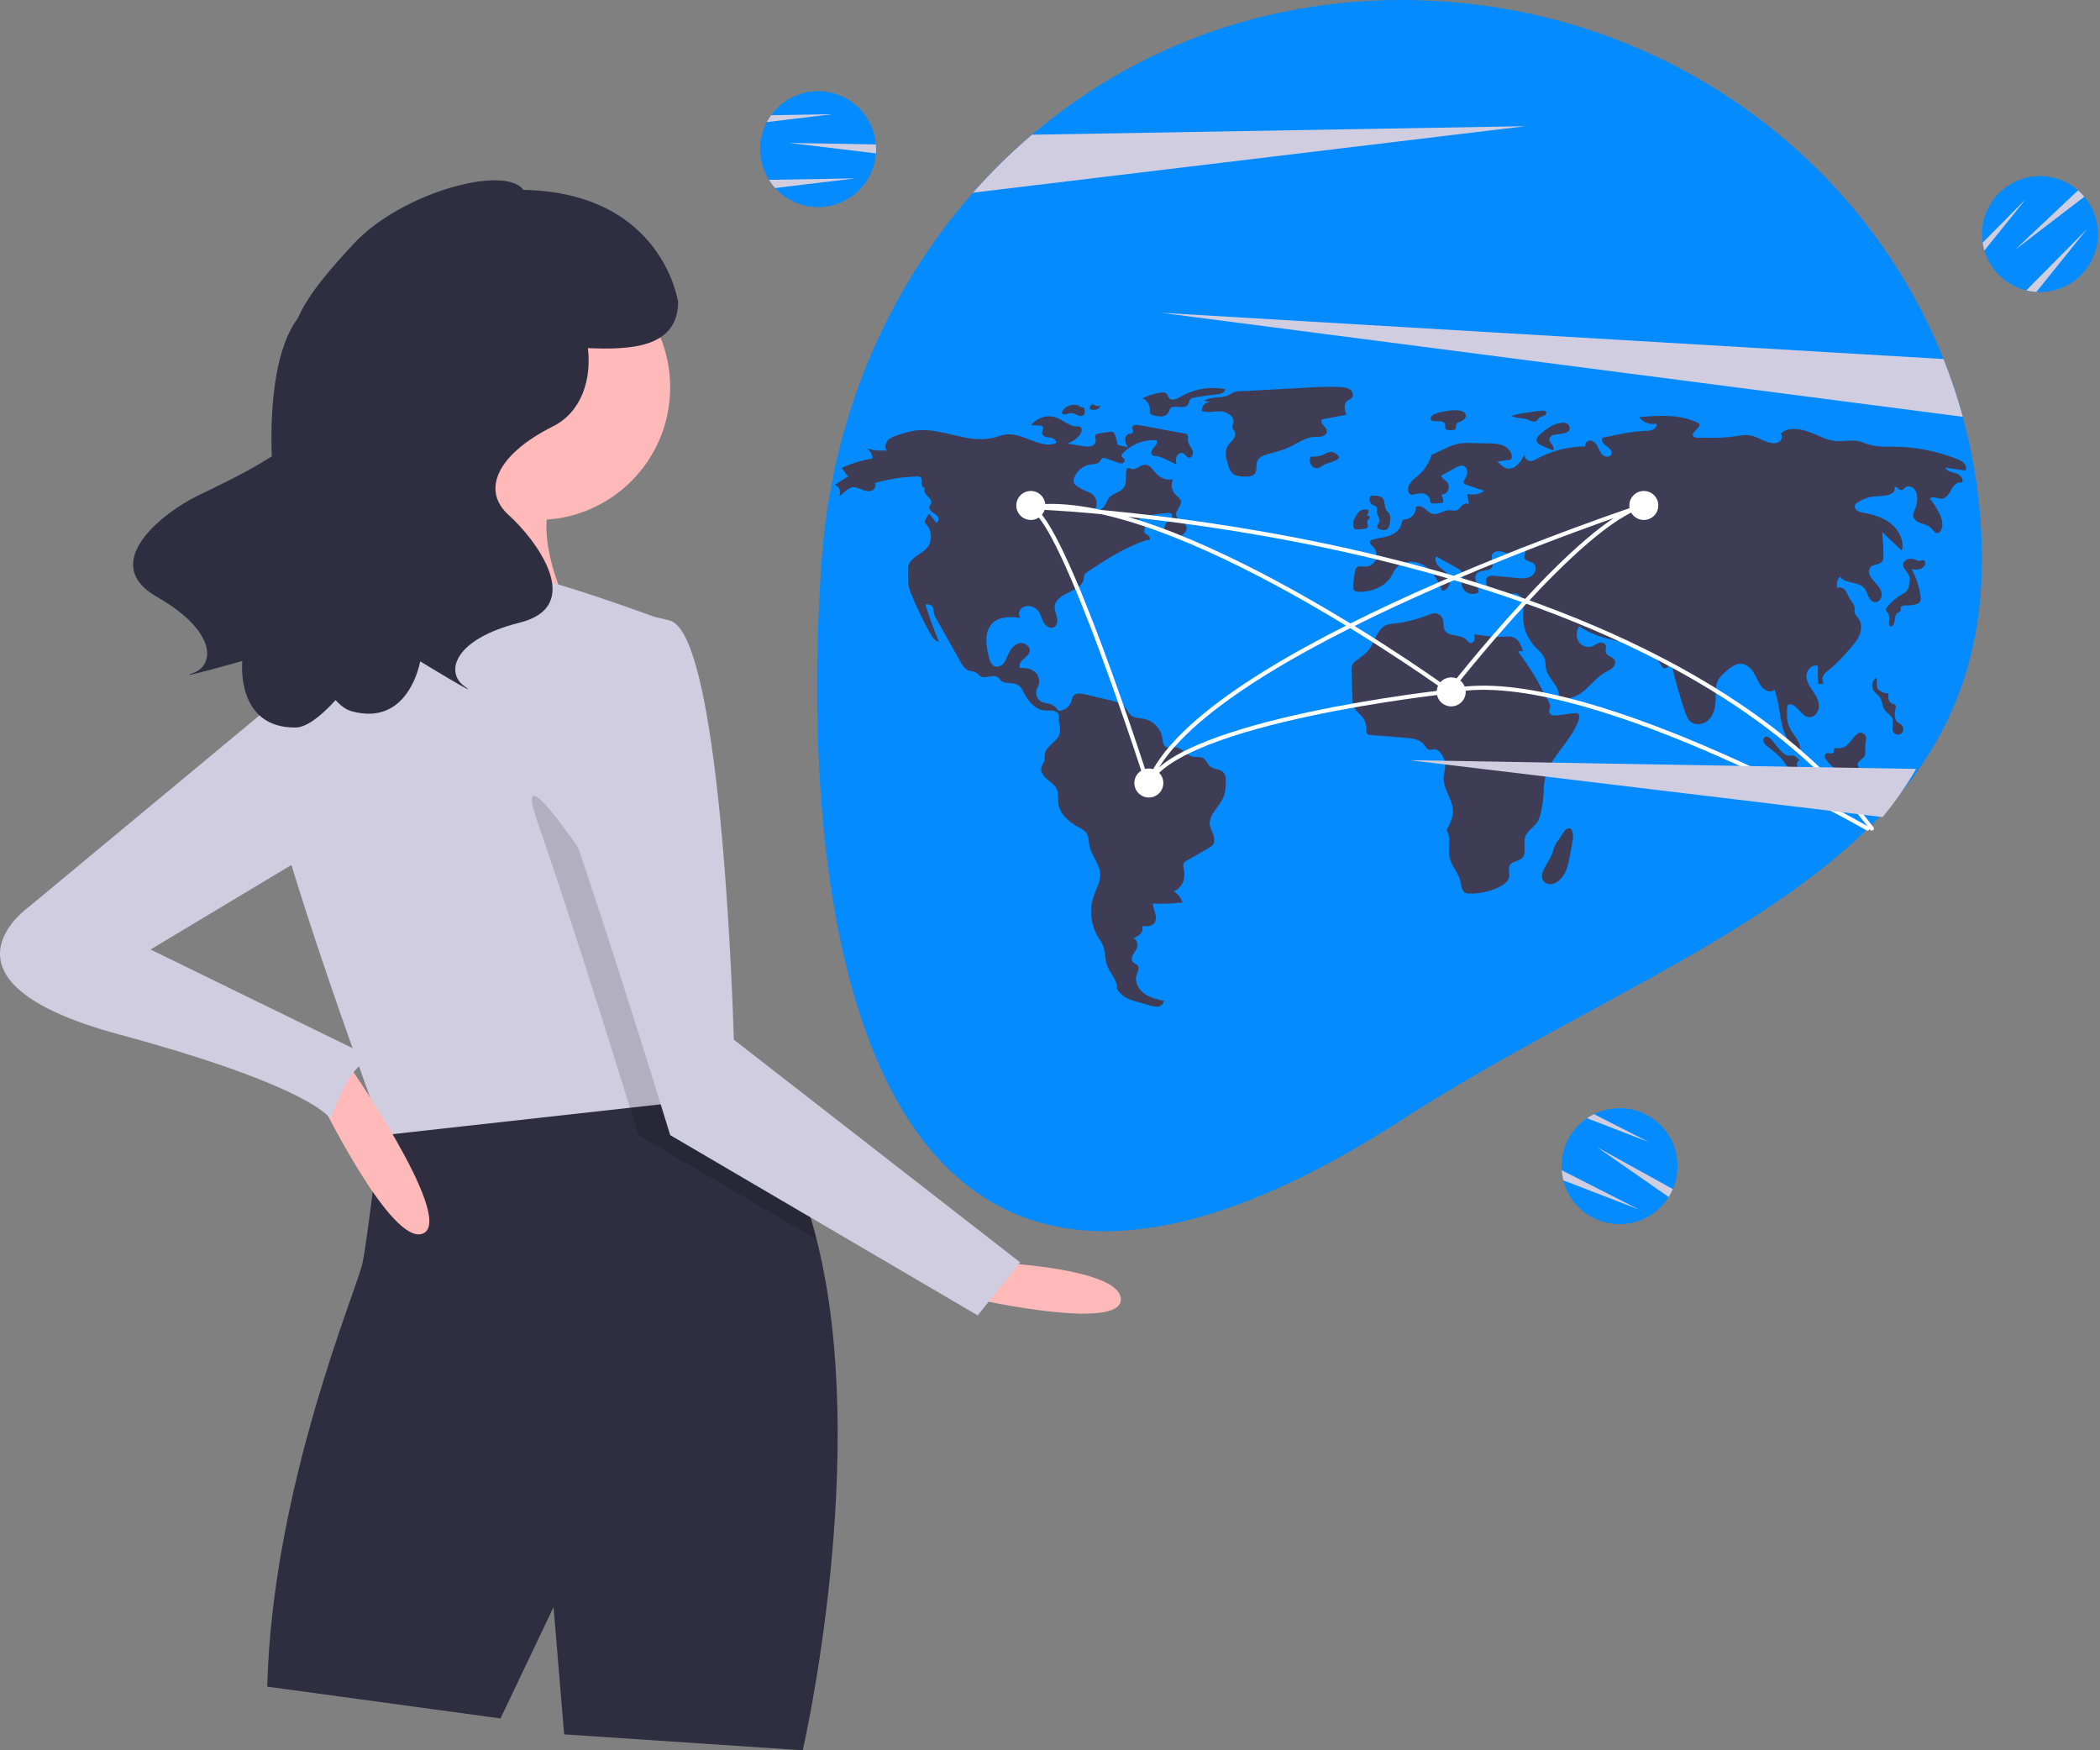 <?xml version="1.0" encoding="UTF-8"?>
<svg xmlns="http://www.w3.org/2000/svg" xmlns:xlink="http://www.w3.org/1999/xlink" width="1014px" height="845px" viewBox="0 0 1014 845" version="1.1">
  <rect x="0" y="0" width="1014" height="845" fill="#808080" stroke="none"/>
  <!-- Generated by Pixelmator Pro 2.0.4 -->
  <g id="New-Group">
    <path id="Path" d="M956.999 270.31 C956.999 305.48 948.669 334.43 934.219 359.23 929.45 367.399 924.036 375.173 918.029 382.48 864.909 447.45 766.149 483.01 676.889 540.61 413.409 710.63 384.869 438.19 396.769 270.31 401.569 202.57 427.949 140.52 469.859 93.01 478.661 83.018 488.168 73.671 498.309 65.04 545.889 24.52 607.359 0 676.889 0 796.179 0 898.049 71.95 938.439 173.34 950.718 204.194 957.017 237.102 956.999 270.31 Z" fill="#038bff" fill-opacity="1" stroke="none"></path>
    <path id="Path-1" d="M736.569 60.92 L469.859 93.01 C478.661 83.018 488.168 73.671 498.309 65.04 Z" fill="#d0cde1" fill-opacity="1" stroke="none"></path>
    <path id="Path-2" d="M947.759 201.22 L560.569 151 938.439 173.34 C942.068 182.451 945.179 191.758 947.759 201.22 Z" fill="#d0cde1" fill-opacity="1" stroke="none"></path>
    <path id="Path-3" d="M423.033 72.002 C423.033 72.692 423.013 73.372 422.953 74.042 422.125 85.405 414.493 95.132 403.654 98.642 392.815 102.151 380.931 98.742 373.6 90.021 366.269 81.3 364.953 69.007 370.273 58.932 370.875 57.778 371.564 56.672 372.333 55.622 379.192 46.11 391.253 41.882 402.55 45.029 413.846 48.177 421.983 58.034 422.933 69.722 423.003 70.472 423.033 71.232 423.033 72.002 Z" fill="#038bff" fill-opacity="1" stroke="none"></path>
    <path id="Path-4" d="M423.033 72.002 C423.033 72.692 423.013 73.372 422.953 74.042 L381.033 69.002 422.933 69.722 C423.003 70.472 423.033 71.232 423.033 72.002 Z" fill="#d0cde1" fill-opacity="1" stroke="none"></path>
    <path id="Path-5" d="M413.033 86.112 L374.253 90.782 C373.153 89.555 372.162 88.233 371.293 86.832 Z" fill="#d0cde1" fill-opacity="1" stroke="none"></path>
    <path id="Path-6" d="M402.033 55.112 L370.273 58.932 C370.875 57.778 371.564 56.672 372.333 55.622 Z" fill="#d0cde1" fill-opacity="1" stroke="none"></path>
    <path id="Path-7" d="M806.766 576.128 C806.443 576.737 806.106 577.329 805.739 577.892 799.681 587.541 788.38 592.556 777.16 590.574 765.941 588.593 757.041 580.011 754.654 568.871 752.266 557.731 756.867 546.255 766.289 539.85 767.362 539.113 768.489 538.459 769.661 537.892 780.178 532.705 792.814 534.624 801.317 542.7 809.82 550.776 812.386 563.297 807.747 574.067 807.457 574.762 807.127 575.448 806.766 576.128 Z" fill="#038bff" fill-opacity="1" stroke="none"></path>
    <path id="Path-8" d="M806.766 576.128 C806.443 576.737 806.106 577.329 805.739 577.892 L771.073 553.789 807.747 574.067 C807.457 574.762 807.127 575.448 806.766 576.128 Z" fill="#d0cde1" fill-opacity="1" stroke="none"></path>
    <path id="Path-9" d="M791.319 583.904 L754.874 569.85 C754.477 568.25 754.222 566.618 754.112 564.973 Z" fill="#d0cde1" fill-opacity="1" stroke="none"></path>
    <path id="Path-10" d="M796.134 551.364 L766.289 539.85 C767.362 539.113 768.489 538.459 769.661 537.892 Z" fill="#d0cde1" fill-opacity="1" stroke="none"></path>
    <path id="Path-11" d="M1005.079 93.453 C1005.56 93.947 1006.021 94.447 1006.446 94.969 1013.786 103.682 1015.114 115.974 1009.805 126.054 1004.495 136.135 993.607 141.992 982.27 140.867 970.932 139.742 961.407 131.86 958.182 120.933 957.807 119.686 957.528 118.413 957.346 117.125 955.614 105.526 961.297 94.078 971.582 88.444 981.867 82.811 994.574 84.186 1003.415 91.89 1003.989 92.378 1004.541 92.901 1005.079 93.453 Z" fill="#038bff" fill-opacity="1" stroke="none"></path>
    <path id="Path-12" d="M1005.079 93.453 C1005.56 93.947 1006.021 94.447 1006.446 94.969 L972.916 120.629 1003.415 91.89 C1003.989 92.378 1004.541 92.901 1005.079 93.453 Z" fill="#d0cde1" fill-opacity="1" stroke="none"></path>
    <path id="Path-13" d="M1007.771 110.536 L983.269 140.955 C981.624 140.845 979.992 140.591 978.392 140.194 Z" fill="#d0cde1" fill-opacity="1" stroke="none"></path>
    <path id="Path-14" d="M978.252 96.023 L958.182 120.933 C957.808 119.686 957.528 118.413 957.346 117.125 Z" fill="#d0cde1" fill-opacity="1" stroke="none"></path>
    <path id="Path-15" d="M479.78 609.453 C479.78 609.453 541.226 612.013 541.226 627.375 541.226 642.736 472.1 627.375 472.1 627.375 Z" fill="#ffb9b9" fill-opacity="1" stroke="none"></path>
    <path id="Path-16" d="M387.612 844.995 L272.402 837.314 267.281 775.868 241.679 829.633 129.029 814.272 C131.589 716.983 172.553 622.254 175.113 609.453 177.673 596.652 183.792 543.758 183.792 543.758 194.98 520.024 253.609 517.797 299.566 519.947 318.614 520.818 335.511 522.456 345.931 523.634 352.818 524.402 356.889 524.965 356.889 524.965 375.246 543.886 387.074 569.667 394.345 598.47 420.562 702.236 387.612 844.995 387.612 844.995 Z" fill="#2f2e41" fill-opacity="1" stroke="none"></path>
    <path id="Path-17" d="M323.606 187.015 C323.606 222.364 294.95 251.021 259.6 251.021 224.251 251.021 195.595 222.364 195.595 187.015 195.595 151.665 224.251 123.009 259.6 123.009 294.95 123.009 323.606 151.665 323.606 187.015 Z" fill="#ffb9b9" fill-opacity="1" stroke="none"></path>
    <path id="Path-18" d="M216.076 202.376 C216.076 202.376 198.155 281.743 169.992 304.786 141.83 327.828 280.082 304.786 280.082 304.786 280.082 304.786 249.359 253.581 272.402 230.539 295.444 207.497 216.076 202.376 216.076 202.376 Z" fill="#ffb9b9" fill-opacity="1" stroke="none"></path>
    <path id="Path-19" d="M346.648 530.086 L304.174 534.797 185.354 548.008 C185.354 548.008 184.79 546.497 183.792 543.758 175.164 520.229 133.611 405.736 129.029 371.352 123.908 332.948 177.673 286.864 177.673 286.864 177.673 286.864 228.878 276.623 244.239 276.623 259.6 276.623 321.046 299.665 321.046 299.665 L343.96 505.789 345.931 523.634 Z" fill="#d0cde1" fill-opacity="1" stroke="none"></path>
    <path id="Path-20" d="M394.345 598.47 L308.245 548.008 C308.245 548.008 306.734 543.092 304.174 534.797 302.894 530.649 301.332 525.631 299.566 519.947 289.632 488.047 272.965 435.409 259.6 396.954 239.119 338.069 338.968 501.923 338.968 501.923 L343.96 505.789 345.931 523.634 C352.818 524.402 356.889 524.966 356.889 524.966 375.246 543.886 387.074 569.667 394.345 598.47 Z" fill="#000000" fill-opacity="0.147" stroke="none"></path>
    <path id="Path-21" d="M280.082 304.786 C280.082 304.786 254.48 338.069 274.962 396.954 295.444 455.839 323.606 548.008 323.606 548.008 L472.1 635.055 492.582 609.453 354.329 501.923 C354.329 501.923 349.209 307.346 323.606 299.665 298.004 291.984 280.082 304.786 280.082 304.786 Z" fill="#d0cde1" fill-opacity="1" stroke="none"></path>
    <path id="Path-22" d="M153.351 528.806 C153.351 528.806 189.194 603.053 204.555 595.372 219.917 587.691 166.152 510.884 166.152 510.884 Z" fill="#ffb9b9" fill-opacity="1" stroke="none"></path>
    <path id="Path-23" d="M149.51 325.267 L13.818 437.918 C13.818 437.918 -37.387 473.761 57.342 499.363 152.071 524.966 159.751 540.327 159.751 540.327 159.751 540.327 169.992 507.044 182.793 512.164 L72.703 458.4 162.312 404.635 Z" fill="#d0cde1" fill-opacity="1" stroke="none"></path>
    <path id="Path-24" d="M94.974 239.549 C102.096 236.022 117.822 228.904 131.218 220.329 130.278 192.431 133.714 167.106 143.77 153.682 149.414 140.865 161.268 128.034 170.551 117.929 193.349 93.113 243.761 79.262 252.702 91.66 320.327 92.995 327.447 146.003 327.447 146.003 327.095 168.175 304.051 168.877 283.865 168.069 285.672 183.205 280.855 198.933 266.905 205.908 240.229 219.246 232.226 236.585 245.564 248.59 258.903 260.594 282.911 292.605 250.9 300.608 218.888 308.611 214.887 324.617 224.224 331.286 233.56 337.954 202.883 319.281 202.883 319.281 202.883 319.281 197.548 351.293 169.538 343.29 167.028 342.573 164.519 340.735 162.052 337.986 154.488 346.298 147.739 351.213 142.653 351.24 113.522 351.394 117.016 319.13 117.016 319.13 117.016 319.13 82.44 328.841 93.229 324.936 104.018 321.031 104.48 304.54 75.812 288.202 47.144 271.865 78.894 247.512 94.974 239.549 Z" fill="#2f2e41" fill-opacity="1" stroke="none"></path>
  </g>
  <path id="Path-copy-18" d="M904.452 332.929 C905.293 334.538 907.045 335.499 907.961 337.066 908.955 338.765 908.842 340.96 909.919 342.606 911.025 344.296 913.25 345.193 913.871 347.114 914.548 349.212 913.011 351.762 914.236 353.595 914.698 354.2 915.392 354.585 916.151 354.654 916.909 354.724 917.662 354.473 918.226 353.961 919.3 352.792 919.246 350.981 918.105 349.877 917.38 349.216 916.339 348.931 915.734 348.159 915.419 347.713 915.209 347.202 915.12 346.663 914.79 345.11 914.843 343.5 915.274 341.971 915.436 341.583 915.477 341.156 915.392 340.744 915.12 339.952 914.047 339.896 913.294 339.528 911.584 338.693 911.626 336.281 911.925 334.402 911.726 335.653 907.27 333.525 906.803 332.816 905.876 331.409 906.381 328.693 906.197 327.138 904.196 328.102 903.424 330.961 904.452 332.929 Z" fill="#3f3d56" fill-opacity="1" stroke="none"></path>
  <path id="Path-copy-14" d="M926.23 270.727 C925.384 270.476 924.554 270.179 923.741 269.838 921.554 269.181 918.659 270.789 918.951 273.054 919.145 274.559 920.545 275.574 921.319 276.879 922.466 278.815 922.16 281.27 921.557 283.438 921.409 284.109 921.128 284.744 920.73 285.304 920.173 285.896 919.508 286.374 918.77 286.714 915.816 288.371 913.211 290.584 911.099 293.231 910.869 293.475 910.709 293.777 910.636 294.104 910.531 294.869 911.3 295.426 911.735 296.064 912.7 297.481 912.002 299.387 912.098 301.099 912.068 301.591 912.295 302.064 912.698 302.348 913.28 302.644 913.969 302.141 914.284 301.57 915.331 299.674 914.543 296.63 916.506 295.716 916.877 295.543 917.328 295.47 917.576 295.144 917.969 294.626 917.589 293.86 917.789 293.241 918.088 292.312 919.358 292.271 920.333 292.312 922.012 292.382 923.691 292.159 925.294 291.651 925.922 291.502 926.493 291.171 926.936 290.701 927.523 289.968 927.471 288.927 927.354 287.995 926.766 283.352 925.295 278.865 923.021 274.775 924.746 274.995 926.622 275.186 928.11 274.287 928.944 273.784 929.943 272.279 929.53 271.254 928.876 269.634 927.695 270.998 926.23 270.727 Z" fill="#3f3d56" fill-opacity="1" stroke="none"></path>
  <path id="Path-copy-15" d="M855.382 357.073 C854.581 356.176 853.375 355.238 852.301 355.779 851.482 356.191 851.256 357.325 851.577 358.184 851.969 359.019 852.571 359.737 853.325 360.267 855.563 362.113 857.972 363.779 859.925 365.924 863.418 369.764 865.269 374.945 869.069 378.482 869.833 379.302 870.844 379.849 871.948 380.04 873.055 380.143 874.298 379.434 874.426 378.33 874.53 377.42 873.896 376.606 873.276 375.931 871.8 374.326 870.185 372.848 868.791 371.171 868.147 370.526 867.743 369.682 867.644 368.776 867.637 367.873 868.461 366.928 869.336 367.151 868.272 366.879 867.483 365.106 865.92 364.773 864.615 364.494 864.299 365.302 862.745 364.636 859.782 363.365 857.457 359.396 855.382 357.073 Z" fill="#3f3d56" fill-opacity="1" stroke="none"></path>
  <path id="Path-copy-16" d="M887.017 361.179 C886.503 361.136 885.866 361.099 885.601 361.541 885.347 361.963 885.637 362.521 885.501 362.994 885.314 363.641 884.467 363.806 883.8 363.718 883.133 363.63 882.411 363.419 881.82 363.74 881.204 364.161 880.94 364.938 881.171 365.647 881.413 366.332 881.804 366.955 882.316 367.471 883.19 368.573 884.186 369.572 885.285 370.449 887.412 372.02 890.294 372.776 891.634 375.056 891.823 375.498 892.114 375.889 892.482 376.197 893.125 376.605 893.964 376.295 894.657 375.978 L897.084 374.869 C897.521 374.712 897.912 374.446 898.219 374.097 898.774 373.345 898.433 372.275 897.967 371.464 897.502 370.654 896.906 369.815 897.006 368.885 897.184 367.228 899.315 366.594 900.191 365.176 901.074 363.747 900.499 361.906 900.601 360.229 900.72 358.267 901.952 355.716 899.97 354.251 898.285 353.006 896.674 354.156 895.464 355.531 892.913 358.431 891.707 361.57 887.017 361.179 Z" fill="#3f3d56" fill-opacity="1" stroke="none"></path>
  <path id="Path-copy-17" d="M876.398 382.55 C875.397 382.27 874.305 381.993 873.346 382.394 872.387 382.795 871.827 384.203 872.596 384.902 878.617 384.667 884.674 384.434 890.644 385.252 897.521 386.194 904.328 388.527 911.235 387.841 907.29 386.677 903.279 385.746 899.223 385.053 L892.461 383.762 C890.646 383.382 888.813 383.098 886.969 382.913 883.111 382.594 880.191 383.614 876.398 382.55 Z" fill="#3f3d56" fill-opacity="1" stroke="none"></path>
  <path id="Path-copy-8" d="M660.055 248.616 C660.693 248.012 660.94 247.101 660.695 246.257 659.14 245.657 657.38 245.989 656.151 247.115 655.676 247.595 655.267 248.136 654.934 248.724 653.881 250.443 652.949 252.495 653.559 254.417 653.66 254.84 653.927 255.205 654.299 255.429 654.573 255.539 654.868 255.585 655.162 255.564 656.323 255.562 657.482 255.491 658.634 255.35 659.341 255.264 660.163 255.064 660.436 254.406 660.796 253.541 659.926 252.562 660.179 251.66 660.346 251.257 660.599 250.895 660.92 250.599 661.243 250.297 661.405 249.861 661.357 249.422 661.255 248.999 660.607 248.759 660.373 249.126" fill="#3f3d56" fill-opacity="1" stroke="none"></path>
  <path id="Path-copy-5" d="M723.019 222.797 C724.443 224.309 726.039 225.913 728.099 226.176 731.738 226.642 734.354 222.879 736.02 219.611 736.148 221.343 737.632 222.659 739.367 222.578 740.265 222.427 741.123 222.092 741.885 221.594 749.095 217.654 757.17 215.567 765.385 215.519 765.222 214.23 766.058 213.026 767.323 212.729 768.994 212.398 770.498 213.842 771.304 215.342 772.11 216.842 772.612 218.581 773.893 219.704 775.173 220.827 777.651 220.778 778.157 219.152 778.643 217.591 777.016 216.26 775.665 215.339 774.314 214.419 772.89 212.715 773.8 211.357 780.702 209.829 787.648 208.295 794.712 207.992 795.914 208.034 797.112 207.827 798.232 207.385 799.309 206.857 800.165 205.657 799.875 204.492 796.723 205.233 793.435 203.993 791.557 201.355 801.358 200.546 811.782 199.857 820.468 204.468 821.51 206.706 816.198 208.568 817.619 210.586 818.073 211.229 818.981 211.305 819.768 211.32 825.804 211.432 831.875 211.541 837.843 210.63 840.024 210.297 842.227 209.827 844.416 210.097 848.063 210.547 851.182 212.98 854.771 213.774 856.231 214.097 857.868 214.108 859.099 213.258 860.33 212.409 860.859 210.475 859.851 209.37 863.229 206.06 868.836 206.88 873.292 208.465 877.749 210.05 881.971 212.607 886.688 212.96 890.071 213.213 893.5 212.304 896.843 212.882 898.943 213.245 900.898 214.18 902.951 214.754 906.833 215.839 910.94 215.61 914.971 215.662 925.256 215.801 935.429 217.822 944.986 221.627 946.229 222.031 947.369 222.704 948.323 223.598 949.212 224.55 949.666 226.03 949.068 227.188 L939.193 225.745 C940.123 227.577 942.53 227.889 944.485 228.521 946.44 229.153 948.467 231.311 947.292 232.997 945.174 232.322 943.254 234.44 942.185 236.388 941.115 238.337 939.811 240.67 937.591 240.789 935.603 240.895 933.199 239.203 931.904 240.714 933.694 242.972 935.227 245.422 936.474 248.02 937.754 250.687 938.665 254.047 936.935 256.446 936.663 256.874 936.25 257.194 935.768 257.351 934.355 257.709 933.437 255.981 932.424 254.933 931.147 253.613 929.216 253.239 927.487 252.62 925.757 252 923.936 250.783 923.801 248.951 923.716 247.811 924.318 246.752 924.761 245.699 925.506 243.923 925.832 242 925.713 240.079 925.616 238.533 925.183 236.925 924.073 235.844 922.962 234.764 921.046 234.422 919.854 235.411 919.297 235.872 918.852 236.611 918.13 236.638 916.853 236.687 915.874 234.463 914.847 235.222 914.967 236.031 914.8 236.857 914.373 237.555 911.309 240.22 906.603 239.092 902.653 240.034 900.775 240.571 898.977 241.356 897.306 242.369 896.681 242.636 896.149 243.082 895.778 243.652 895.284 244.61 895.828 245.837 896.697 246.474 897.619 247.039 898.654 247.392 899.729 247.509 904.544 248.421 909.43 249.832 913.231 252.925 917.033 256.018 919.526 261.131 918.323 265.881 L908.827 256.808 Q909.368 262.523 909.441 268.269 C909.502 269.017 909.4 269.769 909.14 270.473 908.463 271.968 906.628 272.471 905.021 272.801 904.116 272.973 903.328 273.523 902.855 274.313 902.382 275.103 902.268 276.057 902.544 276.936 903.115 278.798 904.539 280.249 905.843 281.696 907.147 283.142 908.431 284.786 908.601 286.726 908.772 288.666 907.308 290.853 905.366 290.718 903.893 290.616 902.8 289.297 902.172 287.961 901.544 286.625 901.17 285.137 900.226 284.002 897.369 280.566 890.952 282.038 888.392 278.375 887.066 279.879 886.613 281.963 887.195 283.883 888.386 283.138 890.016 283.83 890.911 284.913 891.805 285.996 892.227 287.385 892.93 288.601 893.878 290.243 895.386 291.698 895.519 293.589 895.484 294.304 895.496 295.021 895.555 295.734 895.79 296.88 896.758 297.702 897.43 298.66 898.992 300.889 898.915 303.95 897.908 306.478 896.901 309.007 895.092 311.119 893.3 313.168 890.17 316.745 886.976 320.302 883.266 323.273 882.207 324.121 881.077 324.954 880.417 326.14 879.758 327.325 879.724 328.989 880.737 329.89 880.012 329.927 878.712 330.283 877.987 330.32 877.732 327.411 877.677 324.488 877.821 321.572 874.96 320.198 871.879 323.877 872.248 327.03 872.617 330.183 874.898 332.712 876.521 335.44 877.708 337.435 878.591 339.76 878.194 342.047 877.798 344.334 875.756 346.444 873.444 346.242 869.766 345.922 868.227 340.641 864.585 340.037 864.264 339.962 863.927 339.995 863.627 340.132 863.086 340.429 862.992 341.152 862.962 341.768 862.813 344.792 862.684 347.935 863.864 350.723 865.59 354.8 870.051 358.225 869.115 362.554 864.075 360.211 861.454 354.558 860.264 349.129 859.074 343.7 858.876 338 856.743 332.867 855.124 334.943 851.719 333.227 850.24 331.049 848.837 328.985 847.973 326.596 846.612 324.504 845.251 322.412 843.166 320.538 840.672 320.423 838.058 320.302 835.791 322.096 833.797 323.791 832.157 325.185 830.474 326.634 829.516 328.561 828.121 331.365 828.486 334.67 828.419 337.801 828.346 341.186 827.629 344.757 825.322 347.235 823.015 349.713 818.757 350.576 816.212 348.342 814.884 347.177 814.241 345.435 813.668 343.763 810.906 335.703 808.606 327.492 806.779 319.171 806.352 321.07 804.684 323.518 803.091 322.399 802.733 322.098 802.443 321.725 802.241 321.304 799.269 316.267 793.765 313.246 788.204 311.434 782.643 309.623 776.793 308.778 771.294 306.787 768.212 305.671 765.268 304.204 762.521 302.417 761.094 304.513 760.932 307.223 762.099 309.474 763.319 311.634 766.08 312.884 768.443 312.129 769.664 311.739 770.695 310.891 771.906 310.473 773.118 310.054 774.744 310.259 775.274 311.427 775.781 312.544 775.015 313.896 775.395 315.062 775.974 316.839 778.654 316.976 779.591 318.593 780.288 319.796 779.714 321.393 778.719 322.364 777.723 323.335 776.395 323.867 775.18 324.543 771.237 326.735 768.433 330.478 764.987 333.39 761.542 336.302 756.68 338.428 752.573 336.56 753.552 331.604 747.648 327.964 746.561 323.03 746.204 321.406 746.389 319.681 745.879 318.098 745.14 315.806 743.107 314.231 741.439 312.494 737.352 308.193 735.177 302.422 735.406 296.494 735.497 294.454 735.871 292.382 735.407 290.394 734.942 288.406 733.296 286.482 731.257 286.572 726.599 286.778 720.731 287.125 718.288 283.154 717.416 281.737 717.036 279.661 718.297 278.576 719.187 277.81 720.5 277.882 721.668 277.997 L732.163 279.029 C734.617 279.271 737.27 279.47 739.377 278.187 741.483 276.904 742.396 273.497 740.445 271.988 739.02 270.885 736.467 270.944 736.053 269.19 735.708 267.73 737.325 266.072 736.451 264.852 735.825 263.977 734.418 264.219 733.565 264.875 732.712 265.532 732.093 266.491 731.138 266.988 729.464 267.859 727.463 267.03 725.661 266.466 723.859 265.903 721.444 265.855 720.57 267.528 719.593 269.4 721.437 271.852 720.467 273.727 719.185 276.206 714.842 274.795 713.041 276.928 710.974 279.375 714.447 283.024 713.75 286.15 711.94 287.047 709.792 286.926 708.094 285.833 706.421 284.695 705.509 282.729 705.72 280.717 705.892 279.311 706.626 277.875 706.134 276.546 705.737 275.472 704.658 274.832 703.656 274.278 L693.457 268.642 C692.51 270.399 693.707 272.576 695.204 273.896 696.701 275.215 698.577 276.209 699.56 277.945 700.851 280.442 699.975 283.513 697.56 284.952 697.265 285.156 696.896 285.22 696.549 285.128 696.22 284.935 695.984 284.617 695.894 284.247 694.094 279.642 691.393 275.102 687.073 272.696 682.754 270.291 676.548 270.785 673.715 274.837 673.043 275.8 672.591 276.897 672.005 277.915 668.891 283.321 662.216 285.881 655.98 285.714 655.37 285.747 654.763 285.605 654.231 285.303 653.224 284.607 653.269 283.13 653.423 281.914 L654.078 276.757 C654.209 275.722 654.4 274.577 655.219 273.931 656.375 273.02 658.041 273.595 659.513 273.573 661.796 273.467 663.769 271.944 664.451 269.762 665.057 267.57 664.4 265.223 662.744 263.664 662.07 263.031 661.165 262.235 661.521 261.381 661.809 260.903 662.293 260.577 662.844 260.49 665.487 259.722 668.28 259.521 670.879 258.616 673.477 257.71 675.998 255.857 676.613 253.175 676.802 252.353 676.888 251.357 677.626 250.95 677.997 250.793 678.394 250.712 678.797 250.71 681.717 250.295 683.837 247.719 683.682 244.773 684.928 243.902 686.673 244.543 687.878 245.468 689.083 246.394 690.146 247.617 691.612 248.016 694.345 248.759 696.985 246.34 699.817 246.329 701.007 246.324 702.24 246.745 703.36 246.342 704.496 245.932 705.174 244.802 706.046 243.967 706.917 243.132 708.447 242.622 709.252 243.522 L708.566 238.445 C711.359 239.151 714.32 238.615 716.688 236.977 L707.831 233.984 C707.522 233.907 707.238 233.755 707.002 233.541 706.358 232.848 706.998 231.767 707.522 230.979 708.774 229.093 708.985 225.987 706.925 225.048 705.518 224.407 703.904 225.177 702.555 225.929 L696.09 229.534 C695.884 230.763 697.387 231.459 698.318 232.287 699.472 233.312 699.876 234.941 699.337 236.386 698.797 237.832 697.425 238.797 695.882 238.816 696.744 239.937 697.05 241.389 696.713 242.763 L692.363 243.076 C691.875 243.174 691.368 243.075 690.953 242.801 690.487 242.388 690.55 241.663 690.443 241.051 690.182 239.572 688.734 238.535 687.256 238.269 685.778 238.003 684.266 238.344 682.802 238.68 682.181 238.904 681.498 238.888 680.888 238.636 680.538 238.409 680.272 238.073 680.13 237.68 679.489 236.124 680.089 234.296 681.119 232.965 682.15 231.635 683.56 230.662 684.827 229.554 687.857 226.896 690.084 223.443 691.255 219.586 693.649 218.582 696.128 217.219 698.523 216.216 702.215 214.347 706.355 213.545 710.477 213.9 L718.587 214.055 C720.988 214.101 723.454 214.159 725.674 215.075 727.894 215.99 729.844 217.97 729.998 220.366 730.092 220.918 729.895 221.479 729.478 221.851 729.164 222.022 728.809 222.102 728.452 222.082 726.213 222.161 725.259 222.719 723.019 222.798 Z" fill="#3f3d56" fill-opacity="1" stroke="none"></path>
  <path id="Path-copy" d="M711.905 306.239 C712.078 307.166 712.248 308.142 711.944 309.034 711.64 309.926 710.685 310.672 709.783 310.398 709.083 310.186 708.678 309.482 708.181 308.946 705.417 305.961 699.179 307.689 697.471 303.997 696.774 302.49 697.248 300.684 696.772 299.093 696.156 297.202 694.338 295.967 692.353 296.091 691.472 296.218 690.615 296.474 689.809 296.85 684.41 299.013 678.741 300.43 672.959 301.065 671.86 301.132 670.773 301.329 669.721 301.654 667.346 302.514 665.724 304.716 664.57 306.962 663.415 309.208 662.563 311.639 661.015 313.635 659.389 315.732 657.109 317.2 654.983 318.789 654.164 319.317 653.482 320.032 652.993 320.875 652.532 321.821 652.558 322.922 652.594 323.974 L653.028 336.751 C653.084 338.395 653.155 340.097 653.89 341.568 654.809 343.404 656.623 344.607 657.882 346.23 659.167 347.897 659.836 349.957 659.776 352.061 659.75 352.907 659.665 353.907 660.324 354.438 660.725 354.698 661.194 354.833 661.671 354.826 L678.956 356.241 C681.996 356.489 685.366 356.899 687.351 359.215 688.287 360.308 689.04 361.88 690.475 361.998 691.091 362.048 691.689 361.795 692.305 361.746 693.858 361.623 695.223 362.802 696.084 364.101 697.387 366.08 697.979 368.443 697.761 370.803 697.62 372.284 697.161 373.724 697.062 375.209 696.685 380.858 701.474 385.766 701.567 391.427 701.622 394.756 700.041 397.867 698.5 400.82 700.987 404.588 698.95 409.605 699.941 414.01 700.88 418.189 704.364 421.461 705.233 425.655 705.63 427.575 705.653 429.938 707.346 430.927 708.089 431.289 708.913 431.454 709.738 431.406 714.715 431.465 719.636 430.345 724.097 428.137 726.19 427.098 728.36 425.547 728.726 423.239 729.021 421.377 728.077 419.295 729.038 417.673 730.17 415.762 733.071 415.913 734.737 414.444 737.44 412.06 735.332 407.513 736.427 404.08 737.412 400.993 740.801 399.354 742.48 396.583 743.141 395.392 743.616 394.107 743.887 392.771 744.656 389.58 745.135 386.326 745.318 383.048 745.363 381.057 745.51 379.069 745.758 377.093 747.569 365.842 758.692 358.307 762.304 347.498 762.648 346.466 762.81 345.091 761.892 344.507 761.347 344.247 760.73 344.183 760.143 344.324 L752.176 345.329 C751.186 345.453 750.137 345.57 749.228 345.159 748.319 344.748 747.668 343.598 748.15 342.725 749.503 340.274 746.72 337.176 745.483 334.664 742.152 327.9 738.186 321.468 733.638 315.455 733.347 315.145 733.164 314.749 733.119 314.327 L735.38 314.402 C734.617 311.663 733.357 308.666 730.696 307.664 729.196 307.099 727.536 307.294 725.936 307.382 721.353 307.632 716.441 306.94 711.905 306.239 Z" fill="#3f3d56" fill-opacity="1" stroke="none"></path>
  <path id="Path-copy-2" d="M539.611 214.684 C539.4 213.016 538.973 211.382 538.341 209.823 538.178 209.227 537.772 208.727 537.223 208.445 536.859 208.351 536.478 208.346 536.113 208.433 L530.414 209.305 C529.937 209.327 529.48 209.504 529.113 209.81 528.371 210.591 529.102 211.848 529.079 212.925 529.054 214.136 527.978 215.119 526.811 215.444 525.62 215.684 524.391 215.669 523.207 215.399 L515.238 214.161 C517.585 213.411 519.674 212.017 521.266 210.138 522.315 208.896 522.873 206.576 521.357 205.988 520.907 205.864 520.438 205.827 519.973 205.877 516.363 205.905 513.522 202.89 510.142 201.621 505.704 200.062 500.767 201.533 497.908 205.268 L502.153 205.472 C502.552 205.45 502.948 205.556 503.283 205.774 504.214 206.538 503.057 208.007 503.188 209.203 503.359 210.759 505.423 211.091 506.98 211.248 508.536 211.405 510.511 212.67 509.762 214.043 501.939 216.738 493.979 208.776 485.763 209.756 483.684 210.004 481.72 210.821 479.69 211.335 467.289 214.472 454.468 206.101 441.799 207.874 438.983 208.354 436.215 209.084 433.528 210.055 431.804 210.621 430.005 211.233 428.752 212.546 427.499 213.859 427.023 216.104 428.21 217.477 424.938 217.747 421.645 217.434 418.483 216.553 420.225 217.521 421.299 219.362 421.285 221.355 416.177 222.188 411.205 223.704 406.501 225.863 407.379 227.323 408.404 228.688 409.561 229.939 L403.095 234.093 C405.279 234.643 406.409 237.622 405.138 239.483 407.404 238.475 408.807 235.868 411.23 235.34 412.817 234.993 414.431 235.643 415.937 236.252 417.442 236.862 419.097 237.454 420.655 236.996 422.213 236.538 423.363 234.517 422.373 233.23 429.034 231.287 435.918 230.211 442.854 230.03 443.389 229.963 443.932 230.066 444.405 230.324 445.308 230.951 445.071 232.304 445.022 233.402 444.973 234.5 445.829 235.943 446.81 235.448 445.656 236.449 446.643 238.333 447.75 239.386 448.858 240.439 450.193 241.891 449.515 243.261 449.338 243.618 449.038 243.904 448.867 244.265 448.365 245.329 449.163 246.57 450.104 247.277 451.045 247.984 452.198 248.478 452.852 249.457 453.506 250.436 453.209 252.149 452.04 252.286 L448.717 248.066 C447.581 249.244 446.803 250.719 446.472 252.321 449.996 255.202 450.526 261.065 447.575 264.532 446.068 266.303 443.924 267.379 442.052 268.761 440.181 270.142 438.45 272.11 438.454 274.436 438.462 278.454 438.134 282.188 439.64 285.914 442.417 292.784 445.623 299.473 449.239 305.94 450.188 307.639 451.416 309.5 453.339 309.793 Q449.693 300.915 446.774 291.76 C448.041 291.765 449.506 291.866 450.249 292.893 450.864 293.743 450.732 294.899 450.923 295.931 451.166 296.931 451.572 297.884 452.123 298.753 L463.733 319.433 C464.696 321.148 465.799 322.988 467.639 323.682 468.815 324.126 470.175 324.042 471.258 324.681 472.106 325.182 472.678 326.071 473.543 326.543 475.988 327.877 479.389 325.319 481.675 326.912 482.328 327.367 482.744 328.091 483.346 328.612 485.457 330.44 488.92 329.217 491.357 330.581 492.927 331.46 493.741 333.217 494.579 334.81 496.677 338.8 500.072 342.709 504.569 343.027 505.981 343.126 507.424 342.859 508.805 343.173 510.185 343.487 511.545 344.692 511.323 346.09 510.943 348.488 512.128 351.114 511.809 353.52 511.23 357.904 505.012 359.831 504.478 364.22 504.361 365.181 504.544 366.173 504.315 367.114 504.034 368.267 503.168 369.206 502.861 370.352 502.278 372.524 503.834 374.685 505.543 376.146 507.252 377.607 509.291 378.867 510.226 380.913 511.214 383.075 510.728 385.595 511.05 387.951 511.751 393.092 516.192 396.903 520.762 399.361 522.154 400.11 523.649 400.835 524.551 402.134 525.727 403.829 525.61 406.064 526.003 408.09 526.965 413.051 531.141 417.139 531.26 422.191 531.344 425.782 529.348 429.04 528.155 432.428 525.893 438.997 526.605 446.226 530.105 452.228 530.997 453.734 532.064 455.154 532.695 456.787 533.821 459.701 533.455 463.013 534.494 465.959 535.866 469.854 539.638 473.072 539.277 477.186 540.989 480.742 544.771 482.489 548.573 483.547 L555.387 485.444 C556.692 485.808 558.055 486.174 559.384 485.911 560.713 485.648 561.98 484.544 561.946 483.19 558.604 482.437 555.156 481.635 552.401 479.599 549.646 477.563 547.759 473.937 548.805 470.674 549.289 469.162 550.32 467.415 549.34 466.165 548.779 465.449 547.752 465.262 547.119 464.609 546.132 463.591 546.471 461.88 547.181 460.652 547.891 459.424 548.917 458.326 549.203 456.937 549.499 455.345 548.775 453.737 547.386 452.904 548.65 452.427 549.799 451.69 550.759 450.74 551.646 449.727 552.056 448.166 551.358 447.014 553.43 447.277 555.877 447.406 557.237 445.821 558.323 444.555 558.248 442.663 557.819 441.051 557.39 439.439 556.664 437.874 556.642 436.206 561.422 436.433 566.212 436.27 570.965 435.72 570.278 433.405 568.716 431.449 566.611 430.267 568.763 429.902 570.725 427.325 571.405 425.25 572.085 423.175 571.912 420.915 571.491 418.773 571.33 418.221 571.308 417.638 571.427 417.076 571.669 416.303 572.428 415.832 573.13 415.428 L583.816 409.291 C584.454 408.972 585.032 408.545 585.525 408.03 586.645 406.715 586.479 404.73 585.906 403.1 585.332 401.471 584.414 399.939 584.193 398.226 583.533 393.104 589.017 389.428 590.867 384.606 591.594 382.713 591.742 380.656 591.882 378.634 592.033 376.462 592.044 373.939 590.377 372.54 588.778 371.198 586.281 371.497 584.608 370.249 583.074 369.105 582.545 366.883 580.87 365.959 579.348 365.12 577.441 365.654 575.749 365.259 572.769 364.564 570.894 361.13 567.851 360.812 566.135 360.633 564.191 361.472 562.784 360.472 561.544 359.591 561.495 357.82 561.259 356.318 560.412 351.535 556.675 347.786 551.895 346.923 550.125 346.64 548.198 346.747 546.692 345.775 545.167 344.79 544.468 342.945 543.27 341.581 541.34 339.383 538.299 338.602 535.451 337.932 L523.866 335.209 C521.81 334.725 519.159 334.469 518.055 336.27 517.729 336.956 517.497 337.684 517.368 338.432 516.52 341.211 513.976 343.125 511.072 343.171 510.101 341.515 508.528 340.298 506.681 339.774 505.506 339.447 504.249 339.41 503.129 338.929 501.895 338.327 500.965 337.243 500.555 335.934 500.145 334.624 500.293 333.204 500.963 332.006 502.336 329.562 501.902 326.5 499.902 324.535 497.932 322.766 495.082 322.338 492.44 322.515 491.748 321.006 492.905 319.302 494.152 318.205 495.398 317.108 496.912 316.03 497.184 314.391 497.611 311.814 494.323 309.857 491.826 310.625 489.329 311.394 487.736 313.819 486.682 316.209 486.078 317.581 485.564 319.025 484.611 320.182 483.658 321.338 482.122 322.166 480.67 321.795 478.615 321.269 477.821 318.827 477.366 316.755 476.755 313.974 476.141 311.155 476.269 308.311 476.397 305.467 477.356 302.547 479.453 300.621 482.87 297.484 488.113 297.792 492.725 298.292 491.635 297.064 491.904 294.995 493.07 293.84 494.32 292.73 496.036 292.308 497.658 292.713 499.048 293.002 500.3 293.751 501.212 294.838 502.523 296.436 502.896 298.593 503.886 300.407 504.877 302.221 507.104 303.768 508.928 302.795 510.502 301.954 510.752 299.771 510.36 298.029 509.968 296.288 509.136 294.594 509.278 292.815 509.549 289.42 513.068 287.376 516.174 285.978 519.28 284.579 522.836 282.699 523.328 279.329 523.345 278.669 523.47 278.016 523.697 277.396 524.041 276.849 524.52 276.399 525.087 276.089 534.152 270.098 543.367 264.035 553.727 260.762 554.266 260.591 554.329 260.781 554.878 260.647 555.647 260.203 555.138 258.974 554.401 258.479 553.663 257.984 552.678 257.604 552.491 256.736 552.354 256.098 552.73 255.471 552.827 254.826 553.067 253.24 551.17 251.776 549.697 252.41 548.865 251.308 550.511 250.027 551.843 249.661 555.841 248.56 559.945 247.89 564.086 247.661 564.564 247.585 565.053 247.668 565.479 247.897 566.174 248.379 566.086 249.484 565.593 250.172 565.1 250.859 564.333 251.291 563.719 251.873 562.351 253.205 561.84 255.189 562.393 257.017 564.554 258.116 566.904 259.248 569.298 258.861 571.692 258.473 573.817 255.784 572.692 253.635 571.644 251.635 568.496 251.184 567.955 248.991 567.321 246.424 570.955 244.141 570.136 241.627 569.778 240.525 568.68 239.877 567.838 239.082 565.802 237.087 565.202 234.045 566.327 231.426 563.543 231.916 560.695 231.024 558.687 229.035 556.86 227.191 555.402 224.282 552.807 224.364 550.426 224.44 548.375 227.218 546.148 226.37 545.601 226.162 545.023 225.738 544.492 225.986 544.14 226.215 543.912 226.593 543.875 227.012 543.309 229.717 544.282 232.799 542.808 235.137 541.203 237.681 537.492 238.033 535.547 240.327 534.491 241.573 534.082 243.251 533.111 244.563 532.141 245.876 530.081 246.711 528.916 245.567 530.095 243.143 529.444 240.227 527.345 238.536 526.264 237.83 525.098 237.263 523.876 236.848 522.51 236.27 521.21 235.546 520 234.688 519.393 234.322 518.901 233.795 518.577 233.165 518.321 232.377 518.355 231.523 518.674 230.758 519.878 227.307 522.894 224.807 526.509 224.264 528.059 224.053 529.864 224.127 530.891 222.946 531.434 222.321 531.718 221.375 532.507 221.122 533.011 221.02 533.534 221.085 533.999 221.305 L539.787 223.343 C540.433 223.634 541.144 223.752 541.849 223.684 542.574 223.586 543.102 222.945 543.058 222.215 542.873 221.253 541.394 220.792 541.528 219.822 541.604 219.508 541.773 219.224 542.013 219.008 546.242 214.506 552.262 212.129 558.426 212.527 559.156 213.727 558.001 215.148 557.039 216.172 556.078 217.196 555.306 219.026 556.468 219.815 556.945 220.058 557.475 220.177 558.009 220.162 559.434 220.355 560.819 220.775 562.111 221.406 Q565.112 222.712 567.997 224.263 C567.827 222.995 567.665 221.659 568.145 220.473 568.626 219.287 569.992 218.357 571.186 218.819 572.336 219.264 572.925 220.787 574.151 220.926 575.785 221.112 576.43 218.698 575.747 217.201 575.064 215.705 573.713 214.452 573.6 212.811 573.524 211.704 573.945 210.331 573.061 209.66 572.746 209.459 572.389 209.334 572.017 209.294 L549.937 205.231 C548.625 204.99 546.731 205.175 546.673 206.507 546.64 207.25 547.304 207.986 547.01 208.669 546.696 209.399 545.665 209.332 544.914 209.59 543.748 209.991 543.163 211.375 543.275 212.602 543.48 213.822 543.952 214.981 544.658 215.996 543.222 215.395 541.047 215.285 539.611 214.684 Z" fill="#3f3d56" fill-opacity="1" stroke="none"></path>
  <path id="Path-copy-1" d="M744.888 420.99 C744.407 422.382 744.362 424.023 745.194 425.239 746.128 426.604 747.997 427.113 749.614 426.767 751.224 426.338 752.659 425.415 753.717 424.128 754.685 423.05 755.481 421.829 756.077 420.509 756.91 418.451 757.497 416.303 757.827 414.108 L759.396 405.869 C759.746 404.028 759.733 398.383 756.349 400.222 755.424 400.725 753.284 404.691 752.315 405.816 750.569 407.844 750.338 409.811 749.418 412.267 748.267 415.344 745.953 417.908 744.888 420.99 Z" fill="#3f3d56" fill-opacity="1" stroke="none"></path>
  <path id="Path-copy-3" d="M581.377 193.498 L584.483 194.094 C583.326 194.043 582.204 194.492 581.402 195.327 580.6 196.162 580.197 197.302 580.295 198.455 583.203 199.427 586.373 198.482 589.437 198.611 592.5 198.74 596.064 200.928 595.542 203.949 595.383 204.863 594.856 205.776 595.13 206.661 595.322 207.282 595.87 207.722 596.179 208.294 596.823 209.485 596.308 210.992 595.495 212.074 594.682 213.157 593.589 214.021 592.876 215.172 591.101 218.034 592.109 221.734 593.167 224.932 593.472 226.14 594.037 227.267 594.821 228.236 596.387 229.901 598.94 230.046 601.226 230.079 602.89 230.103 604.796 230.021 605.848 228.732 607.222 227.049 606.261 224.423 607.166 222.448 607.987 220.654 610.08 219.884 611.976 219.338 615.449 218.339 618.989 217.488 622.273 215.978 626.351 214.102 630.162 211.179 634.644 210.938 635.901 210.87 637.19 211.019 638.401 210.674 639.612 210.33 640.763 209.282 640.671 208.026 640.593 206.953 639.685 206.165 638.975 205.357 638.266 204.548 637.709 203.304 638.361 202.448 L650.109 200.254 C649.276 197.984 648.627 194.995 650.541 193.518 651.231 192.985 652.156 192.772 652.743 192.128 653.745 191.03 653.242 189.138 652.085 188.204 650.928 187.27 649.365 187.053 647.883 186.93 642.732 186.502 637.551 186.785 632.39 187.068 Q617.257 187.897 602.124 188.727 C600.093 188.838 597.748 188.668 595.885 189.361 594.308 189.948 593.187 191.024 591.383 191.403 588.054 192.101 584.39 191.628 581.377 193.498 Z" fill="#3f3d56" fill-opacity="1" stroke="none"></path>
  <path id="Path-copy-4" d="M633.73 220.432 C633.414 220.382 633.09 220.455 632.826 220.637 632.652 220.829 632.548 221.075 632.532 221.334 632.332 222.477 632.57 223.654 633.201 224.629 633.855 225.602 634.985 226.144 636.154 226.044 637.552 225.866 638.583 224.673 639.868 224.091 641.85 223.195 650.264 221.797 644.444 218.653 642.438 217.569 641.141 218.526 639.56 219.239 637.762 220.16 635.746 220.572 633.73 220.432 Z" fill="#3f3d56" fill-opacity="1" stroke="none"></path>
  <path id="Path-copy-6" d="M559.164 189.721 C556.543 190.279 553.998 191.143 551.581 192.297 553.92 193.197 555.397 195.519 555.22 198.019 555.117 198.487 555.129 198.972 555.254 199.434 555.533 200.109 556.34 200.363 557.049 200.536 558.324 200.924 559.655 201.094 560.986 201.038 562.339 200.968 563.564 200.219 564.245 199.047 564.437 198.5 564.664 197.965 564.922 197.445 566.623 194.855 571.675 197.987 573.5 195.484 574.144 194.602 574.085 193.275 574.923 192.576 575.357 192.272 575.86 192.08 576.386 192.018 580.057 191.288 583.766 190.76 587.496 190.435 589.263 190.282 591.566 189.647 591.581 187.874 584.925 186.566 578.024 187.495 571.95 190.514 569.762 191.61 566.867 193.916 564.759 192.463 563.97 191.919 564.009 190.454 562.923 189.842 561.813 189.217 560.342 189.471 559.164 189.721 Z" fill="#3f3d56" fill-opacity="1" stroke="none"></path>
  <path id="Path-copy-9" d="M692.529 199.985 C691.87 200.254 691.32 200.733 690.962 201.348 690.621 201.997 690.848 202.8 691.478 203.174 691.724 203.263 691.985 203.304 692.247 203.295 L694.924 203.375 C696.061 203.409 697.482 203.652 697.787 204.748 698.014 205.561 697.506 206.607 698.119 207.189 698.382 207.393 698.699 207.516 699.03 207.544 699.912 207.771 700.833 207.8 701.728 207.631 703.676 207.109 702.652 205.92 703.266 204.861 704.204 203.241 704.042 204.222 705.696 203.294 706.917 202.608 708.496 201.364 707.476 199.617 705.703 196.578 695.145 198.68 692.529 199.985 Z" fill="#3f3d56" fill-opacity="1" stroke="none"></path>
  <path id="Path-copy-10" d="M749.339 205.563 C747.185 206.767 745.187 208.231 743.389 209.921 742.631 210.633 741.857 211.519 741.926 212.556 742.017 213.935 743.486 214.735 744.759 215.274 L749.914 217.457 C750.539 216.575 749.967 215.358 749.32 214.492 748.674 213.626 747.906 212.624 748.192 211.582 748.517 210.392 749.968 209.987 751.184 209.782 753.165 209.448 758.511 209.475 757.868 206.281 757.112 202.519 751.328 204.451 749.339 205.563 Z" fill="#3f3d56" fill-opacity="1" stroke="none"></path>
  <path id="Path-copy-11" d="M741.959 198.555 L740.36 198.768 C736.755 199.249 733.129 199.735 729.657 200.818 731.16 201.412 732.737 201.799 734.344 201.968 735.229 202.011 736.108 202.136 736.97 202.341 738.503 202.797 740.049 203.977 741.531 203.373 742.449 202.998 742.749 202.041 743.51 201.535 744.036 201.184 746.029 200.618 746.252 200.265 748.053 197.408 743.343 198.37 741.959 198.555 Z" fill="#3f3d56" fill-opacity="1" stroke="none"></path>
  <path id="Path-copy-12" d="M520.873 195.75 C518.106 194.834 515.062 195.746 513.253 198.032 512.901 198.497 512.604 199.137 512.9 199.64 513.323 200.361 514.402 200.076 515.197 199.818 516.366 199.4 517.638 199.37 518.826 199.731 519.573 199.988 520.241 200.441 520.991 200.688 521.735 200.999 522.59 200.874 523.214 200.363 523.728 199.838 523.761 199.022 523.762 198.286 523.834 197.788 523.678 197.284 523.336 196.914 523.036 196.74 522.698 196.64 522.352 196.623 521.576 196.479 520.874 196.069 520.368 195.464" fill="#3f3d56" fill-opacity="1" stroke="none"></path>
  <path id="Path-copy-13" d="M528.106 195.114 C527.491 195.081 526.903 195.37 526.555 195.878 526.206 196.385 526.148 197.038 526.4 197.599 527.328 197.853 528.298 197.916 529.252 197.785 530.224 197.634 531.01 196.914 531.245 195.958 530.123 196.162 528.964 195.941 527.996 195.337" fill="#3f3d56" fill-opacity="1" stroke="none"></path>
  <path id="Path-copy-7" d="M665.875 239.566 C664.794 239.318 663.679 239.248 662.575 239.359 662.331 239.352 662.089 239.407 661.872 239.519 661.662 239.674 661.509 239.895 661.439 240.146 660.955 241.698 661.745 243.361 663.254 243.966 663.65 244.057 664.03 244.21 664.379 244.419 665.313 245.143 664.718 246.623 664.894 247.791 665.093 249.102 666.362 250.203 666.129 251.509 665.946 252.538 664.847 253.352 665.024 254.382 665.209 255.461 666.578 255.785 667.669 255.871 668.302 255.982 668.952 255.908 669.543 255.657 670.136 255.252 670.557 254.642 670.726 253.944 671.172 252.615 671.36 251.212 671.279 249.812 671.274 249.175 671.114 248.549 670.813 247.987 670.484 247.543 670.12 247.126 669.724 246.74 667.633 244.309 669.834 240.682 665.875 239.566 Z" fill="#3f3d56" fill-opacity="1" stroke="none"></path>
  <path id="Path-copy-19" d="M554.528 378.452 C578.446 314.672 793.921 243.996 793.921 243.996 763.324 251.753 699.758 333.634 699.758 333.634 699.758 333.634 565.302 235.808 498.074 244.858 498.074 244.858 794.136 254.554 903.813 400" fill="none" stroke="#ffffff" stroke-width="2" stroke-opacity="1" stroke-linejoin="round" stroke-linecap="round"></path>
  <path id="Path-copy-20" d="M901.75 400 C901.75 400 759.831 318.536 698.733 333.971 698.733 333.971 569.248 347.906 554.241 378.562 554.241 378.562 513.08 249.934 498.074 245.647" fill="none" stroke="#ffffff" stroke-width="2" stroke-opacity="1" stroke-linejoin="round" stroke-linecap="round"></path>
  <path id="Path-copy-21" d="M800.73 244.028 C800.73 247.894 797.596 251.028 793.73 251.028 789.864 251.028 786.73 247.894 786.73 244.028 786.73 240.162 789.864 237.028 793.73 237.028 797.596 237.028 800.73 240.162 800.73 244.028 Z" fill="#ffffff" fill-opacity="1" stroke="none"></path>
  <path id="Path-copy-22" d="M504.73 244.028 C504.73 247.894 501.596 251.028 497.73 251.028 493.864 251.028 490.73 247.894 490.73 244.028 490.73 240.162 493.864 237.028 497.73 237.028 501.596 237.028 504.73 240.162 504.73 244.028 Z" fill="#ffffff" fill-opacity="1" stroke="none"></path>
  <path id="Path-copy-23" d="M561.73 378.028 C561.73 381.894 558.596 385.028 554.73 385.028 550.864 385.028 547.73 381.894 547.73 378.028 547.73 374.162 550.864 371.028 554.73 371.028 558.596 371.028 561.73 374.162 561.73 378.028 Z" fill="#ffffff" fill-opacity="1" stroke="none"></path>
  <path id="Path-copy-24" d="M707.73 334.028 C707.73 337.894 704.596 341.028 700.73 341.028 696.864 341.028 693.73 337.894 693.73 334.028 693.73 330.162 696.864 327.028 700.73 327.028 704.596 327.028 707.73 330.162 707.73 334.028 Z" fill="#ffffff" fill-opacity="1" stroke="none"></path>
  <path id="Path-25" d="M925.219 371.23 C920.45 379.399 915.036 387.173 909.029 394.48 L680.569 367 Z" fill="#d0cde1" fill-opacity="1" stroke="none"></path>
</svg>
